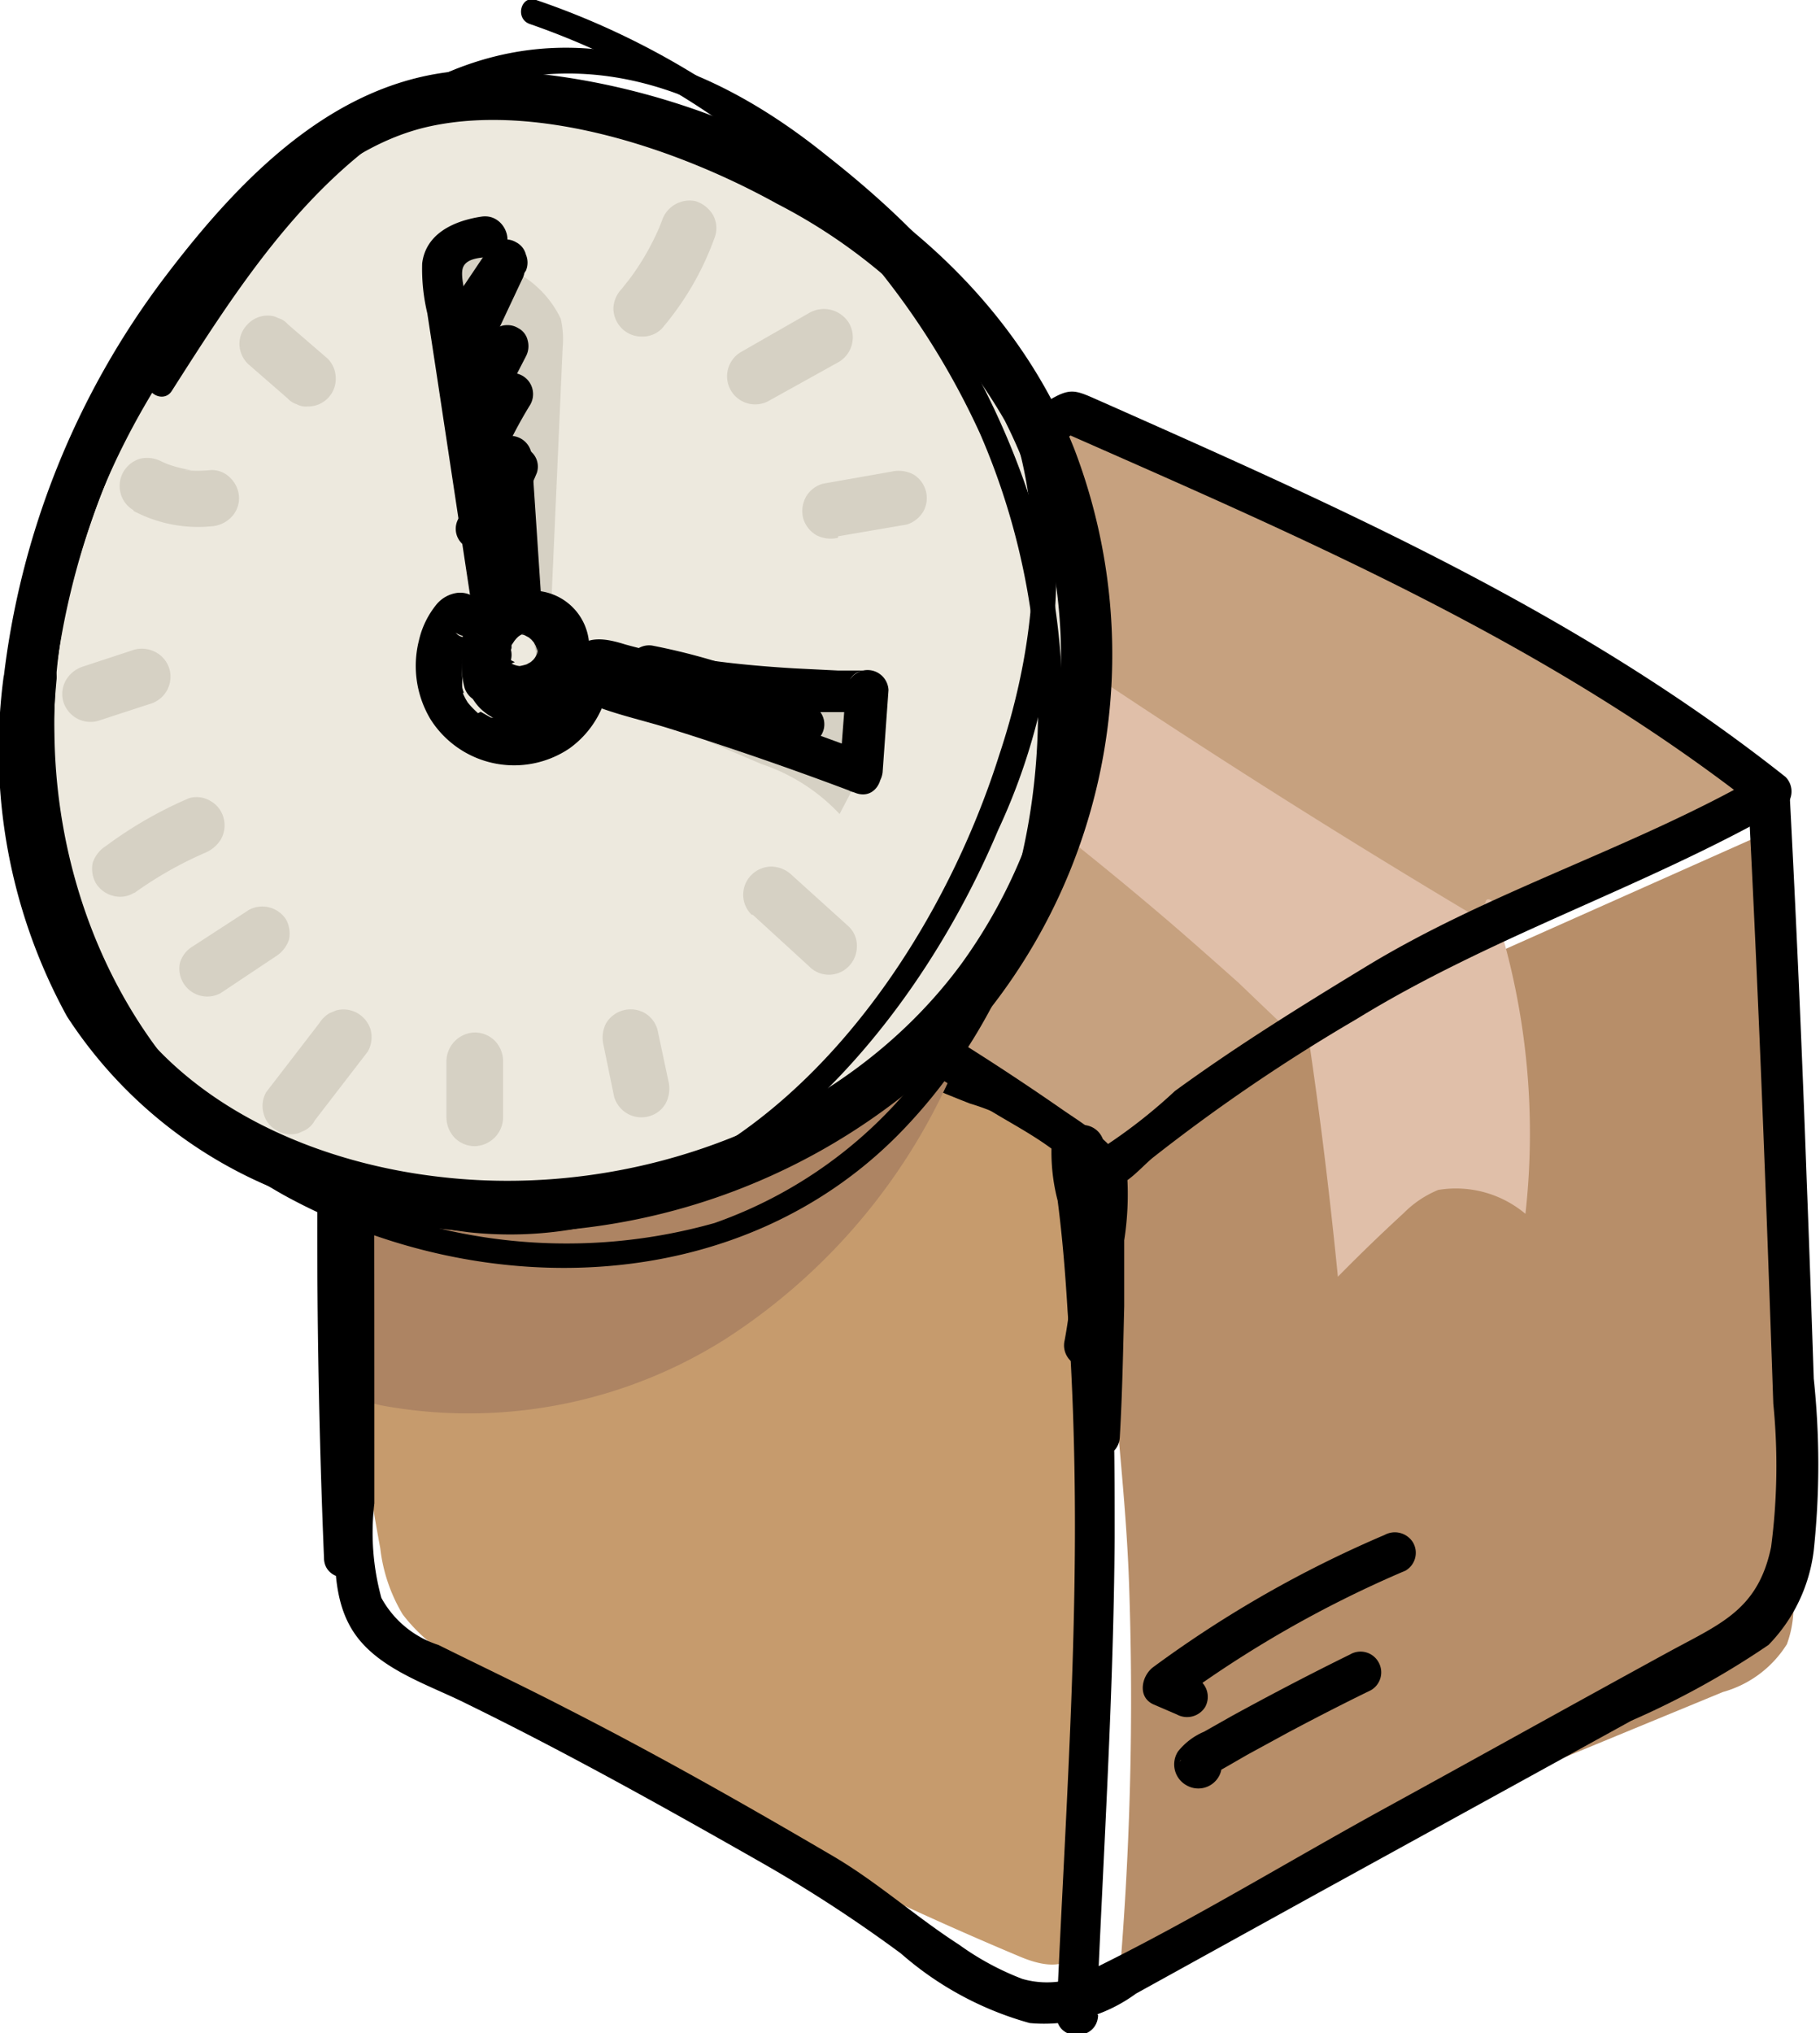 <svg xmlns="http://www.w3.org/2000/svg" viewBox="0 0 49.49 55.27"><defs><style>.cls-1{fill:#c69b6d;}.cls-2{fill:#b78e69;}.cls-3{fill:#ad8463;}.cls-4{fill:#c6a17f;}.cls-5{fill:#e0bfa9;}.cls-6{fill:#ede9de;}.cls-7{fill:#d6d1c4;}</style></defs><g id="Layer_2" data-name="Layer 2"><g id="Layer_2-2" data-name="Layer 2"><path d="M9.48,20.85c6.4,4,13.3,7.09,19.79,10.93a.56.56,0,0,0,.57-1C23.35,27,16.45,23.88,10.05,19.88c-.61-.39-1.18.59-.57,1Z"/><path class="cls-1" d="M10.34,42.09a4.48,4.48,0,0,0,.61,1.8,4.59,4.59,0,0,0,1.43,1.23A100.31,100.31,0,0,0,27.7,53.18c.49.21,1.13.39,1.51,0a1.38,1.38,0,0,0,.3-.94q.52-8.2.4-16.45c0-1.67-.15-3.54-1.38-4.67A6.51,6.51,0,0,0,26.37,30a55.13,55.13,0,0,1-13.1-7.35c-.61-.47-1.77-1.83-2.65-1.4-.49.24-.48.9-.55,1.37-.11.66-.2,1.33-.28,2a58.31,58.31,0,0,0-.41,8.25A57.46,57.46,0,0,0,10.34,42.09Z"/><path class="cls-2" d="M30.41,54.11C33.85,51.39,38,49.66,42,48l4.85-2a3,3,0,0,0,1.74-1.3,2.94,2.94,0,0,0,.16-1.35l-.63-20.75-9.18,4.09-4.58,2.05a10.65,10.65,0,0,0-2.69,1.57,5.22,5.22,0,0,0-1.54,4.32c.05,2.8.47,5.58.57,8.38A90.16,90.16,0,0,1,30.41,54.11Z"/><path class="cls-3" d="M26.2,28.42a16.49,16.49,0,0,1-6.5,8,13.06,13.06,0,0,1-9.32,1.79c-.36-.07-.71-.21-.67-.67a12.67,12.67,0,0,0,0-1.63q-.06-2.16,0-4.32a.69.69,0,0,1,.09-.41.49.49,0,0,1,.38-.16c2.38-.28,4.79,0,7.16-.3a9.71,9.71,0,0,0,3.73-1.26,10.1,10.1,0,0,0,1.62-1.31,1.91,1.91,0,0,1,1.53-.69c.69.12,1.38.93,1.83,1.51a8.43,8.43,0,0,1-2.88,2.61c-1.09.69-2.24,1.25-3.36,1.89-3.24,1.83-6.41,4.38-10,4.4,0-.09,0-.18,0-.27"/><path d="M10,42.36A211.36,211.36,0,0,1,10.18,21H9.05q0,10,.06,20.12c0,1.11-.12,2.38.56,3.33s2,1.36,3,1.86c2.76,1.35,5.44,2.85,8.11,4.37a38.32,38.32,0,0,1,3.72,2.43A8.92,8.92,0,0,0,28,55a4.23,4.23,0,0,0,2.89-.8l4.78-2.64,8.69-4.78a22.88,22.88,0,0,0,3.73-2.06,4.44,4.44,0,0,0,1.23-2.57,22.09,22.09,0,0,0,0-4.67c-.06-1.78-.12-3.56-.19-5.34q-.19-5.32-.47-10.65c0-.72-1.17-.72-1.13,0,.29,5.56.5,11.11.69,16.67a17,17,0,0,1-.06,3.9c-.35,1.68-1.34,2.07-2.71,2.81-2.6,1.42-5.18,2.86-7.77,4.28s-5.17,3-7.82,4.31a2.44,2.44,0,0,1-2.06.34,7.53,7.53,0,0,1-1.72-.93c-1.18-.76-2.22-1.7-3.43-2.41-2.37-1.39-4.77-2.75-7.22-4-1.16-.6-2.34-1.16-3.51-1.74a2.71,2.71,0,0,1-1.55-1.28,6.71,6.71,0,0,1-.19-2.57c0-6.63,0-13.26-.06-19.88a.57.57,0,0,0-1.13,0q-.62,10.67-.18,21.36c0,.72,1.16.73,1.13,0Z"/><path class="cls-4" d="M28.82,54.73,29.15,47c.05-1.23.1-2.45.14-3.67a78.75,78.75,0,0,0-.51-11.28c0-.12-.2-.84-.11-.92s.13.05.18.1c.21.19.45.57.78.51a.27.27,0,0,0,.13-.07,6.65,6.65,0,0,0,1-.79c.69-.53,1.4-1,2.11-1.52,1.53-1.05,3.11-2,4.69-3,3.13-1.9,6.92-3,10.18-4.87-6.15-4.9-11.88-7.17-19.08-10.35C22.5,15.3,16,17,9.45,20.54c6.94,3.35,13.43,6.22,19.67,10.75.21.16.32.54.55.64-.13,2-.11,5.11-.24,7.12"/><path class="cls-5" d="M35.49,28.4A21.37,21.37,0,0,1,40,24.84Q32,20.07,24.29,14.61a1.36,1.36,0,0,0-.7-.32,1.41,1.41,0,0,0-.73.24c-.71.4-1.46.76-2.14,1.19-.21.14-.5.36-.49.64s.44.47.66.61c1.28.82,2.53,1.66,3.77,2.53q3.68,2.61,7.11,5.54c.64.55,1.27,1.11,1.9,1.67C33.83,26.86,35.45,28.43,35.49,28.4Z"/><path class="cls-5" d="M40.39,24.56s0-.13.1-.11.09.09.11.16A19.68,19.68,0,0,1,41.48,33a2.94,2.94,0,0,0-2.37-.65,2.83,2.83,0,0,0-.94.63c-.61.56-1.21,1.14-1.79,1.73-.22-2.22-.49-4.44-.82-6.64C37.31,27.22,38.79,25.62,40.39,24.56Z"/><path d="M29.82,54.73c.18-4.3.46-8.61.49-12.92,0-1.94,0-3.88-.16-5.81-.06-1-.14-1.89-.24-2.83a8.21,8.21,0,0,1-.27-1.89l-.54.41c-.45-.05,0,.25.25.38a1.16,1.16,0,0,0,.72.24c.5,0,.91-.53,1.27-.83a48.66,48.66,0,0,1,5.54-3.77c3.69-2.27,7.81-3.57,11.56-5.71a.56.56,0,0,0,.11-.88C42.92,16.66,36.49,13.82,30,10.94c-.78-.34-.86-.44-1.57,0S26.7,12,25.82,12.49c-1.71.94-3.47,1.77-5.26,2.56-3.68,1.62-7.42,3.09-11,5a.58.58,0,0,0,0,1c4.7,2.26,9.46,4.44,14,7.06,1.1.64,2.18,1.31,3.24,2,.79.52,2.4,1.25,2.7,2.17a6.07,6.07,0,0,1-.06,1.64c0,.6,0,1.19,0,1.79,0,1.12-.05,2.24-.12,3.36,0,.72,1.09.72,1.13,0,.07-1.19.09-2.37.12-3.56,0-.59,0-1.19,0-1.79a8.11,8.11,0,0,0,.08-1.77c-.18-.8-1.15-1.36-1.77-1.79q-1.77-1.23-3.6-2.34c-4.85-2.94-10-5.28-15.13-7.75v1c6.28-3.4,13.22-5.41,19.19-9.38h-.57c6.62,2.92,13.24,5.74,19,10.26l.11-.88c-3.48,2-7.35,3.14-10.77,5.23-1.76,1.07-3.5,2.15-5.16,3.36a14.34,14.34,0,0,1-2,1.56c-.23-.05-.38-.56-.81-.61a.55.55,0,0,0-.54.41,5.22,5.22,0,0,0,.16,1.62c.13,1,.21,2,.27,3,.14,1.94.2,3.89.2,5.84,0,4.43-.31,8.88-.5,13.31,0,.72,1.1.72,1.13,0Z"/><path d="M28.89,31.34a13.07,13.07,0,0,1,.06,5.1.58.58,0,0,0,.39.69.57.57,0,0,0,.7-.39A14.77,14.77,0,0,0,30,31a.59.59,0,0,0-.7-.4.58.58,0,0,0-.39.7Z"/><path d="M32.56,45.6l-.64-.29v1a30.78,30.78,0,0,1,6.3-3.61.56.56,0,0,0,.2-.77.58.58,0,0,0-.77-.2,31.2,31.2,0,0,0-6.3,3.6c-.3.23-.43.79,0,1l.65.28a.58.58,0,0,0,.77-.2.57.57,0,0,0-.21-.77Z"/><path d="M32.07,47.9v0l.26-.33h0l.28-.07.28.11.14.25v.26q-.26.26-.09.15l.15-.09.3-.17.52-.3,1.1-.6c.75-.4,1.51-.79,2.27-1.16a.56.56,0,0,0,.2-.77.56.56,0,0,0-.77-.2c-1.08.53-2.15,1.09-3.21,1.67l-.76.43a1.8,1.8,0,0,0-.71.54.65.65,0,0,0,.24.92.64.64,0,0,0,.93-.38.58.58,0,0,0-.39-.69.58.58,0,0,0-.7.39Z"/><path class="cls-6" d="M.79,18.46c-.4,3.72.33,7.77,2.9,10.5A12.3,12.3,0,0,0,9.1,32.12a16.52,16.52,0,0,0,17.19-5c4-4.89,4.42-12.52.66-17.6a17.31,17.31,0,0,0-6.17-5,18,18,0,0,0-7.65-2A6.69,6.69,0,0,0,8.66,4.16a22.88,22.88,0,0,0-5,5.83A21,21,0,0,0,.91,17.55Z"/><path d="M.09,18.46a15.05,15.05,0,0,0,1.73,9.17A12.31,12.31,0,0,0,9.27,32.9,17.37,17.37,0,0,0,25.8,28.71,15.63,15.63,0,0,0,29.21,12.2C26.75,6,19.81,2.16,13.36,1.91,9.5,1.77,6.68,4.64,4.5,7.51a22.34,22.34,0,0,0-4.41,11c-.1.89,1.3.88,1.4,0A20.85,20.85,0,0,1,4.71,9.61c1.58-2.42,4-5.54,7-6.18s6.77.64,9.42,2.11a15.14,15.14,0,0,1,6.19,5.89,14.23,14.23,0,0,1-1.19,14.79C22.93,30.55,17.21,32.6,12,32c-3.14-.35-6.45-1.69-8.4-4.28s-2.37-6.08-2.06-9.26C1.58,17.56.18,17.57.09,18.46Z"/><path d="M9.23,3.48C3.79,6.82,1.17,14,.46,20.11c-.39,3.36.25,6.73,2.84,9.08a17.53,17.53,0,0,0,9.44,4.31c6.8.73,12-5.23,14.4-10.93a16.84,16.84,0,0,0,1.34-10c-.76-3.52-3.24-6.17-6-8.34C19.53,1.85,16,.41,12.31,1.91S6.2,7,4.09,10.29c-.23.36.35.7.58.34C6.43,7.87,8.26,5,11.13,3.25c3.19-1.92,6.56-1.53,9.6.49,2.56,1.69,5.18,4.06,6.44,6.92,1.38,3.12,1.06,6.69,0,9.87C25.44,26,21.12,32.12,15,32.83c-3.34.4-6.72-1-9.49-2.81A9.14,9.14,0,0,1,1,21.7a27.77,27.77,0,0,1,2.36-9.76A16.25,16.25,0,0,1,9.57,4.06c.37-.23,0-.81-.34-.58Z"/><path d="M9.5,3.57C4.89,7.36,1.14,12.74.79,18.86c-.31,5.37,2.14,11,7,13.67,5.38,2.92,12.44,2.73,16.8-1.85,4.11-4.31,5.16-10.73,3.65-16.37A21.39,21.39,0,0,0,14.58,0c-.41-.15-.59.5-.18.65A21.05,21.05,0,0,1,26.65,11.79c2.29,5.26,2.19,11.67-1,16.53a12.17,12.17,0,0,1-6.22,4.93,14.83,14.83,0,0,1-9.74-.59c-5.21-2-8.15-7.26-8.21-12.72C1.36,13.59,5.24,7.94,10,4c.34-.27-.14-.74-.47-.47Z"/><path class="cls-7" d="M15.25,8.67a2.55,2.55,0,0,1,.05.78l-.42,9.47c-.74-2.74-1.26-5.53-1.79-8.32l-.36-1.91-.19-1c0-.25-.24-.74-.16-1a.64.64,0,0,1,1-.22,6.73,6.73,0,0,0,.78,1A2.8,2.8,0,0,1,15.25,8.67Z"/><path class="cls-7" d="M23.31,19.37c.28,0,.65.15.66.43a.66.66,0,0,1-.09.33l-1.05,2a5.13,5.13,0,0,0-2.13-1.36l-3-1.28-1.52-.65c-.25-.11-.77-.2-.75-.54,0-.63,1-.72,1.43-.57,1,.35,2,.67,3,.93A29.6,29.6,0,0,0,23.31,19.37Z"/><path d="M12.85,16.61A1.69,1.69,0,0,0,13,18.68a1.46,1.46,0,0,0,1.06.43,1.71,1.71,0,0,0,1.06-.39,1.41,1.41,0,0,0,.51-1,1.59,1.59,0,0,0-.42-1.09,1.41,1.41,0,0,0-2.06-.06,2.27,2.27,0,0,0-.52,2.12.57.57,0,0,0,.69.39.58.58,0,0,0,.4-.69,1.16,1.16,0,0,1,0-.18l0,.15a2.26,2.26,0,0,1,0-.52l0,.15a1.69,1.69,0,0,1,.12-.44l-.06.13a1.74,1.74,0,0,1,.1-.19.56.56,0,0,0,0-.08c.07-.1-.09.11,0,0l.07-.06,0,0c.05-.05-.07.05-.07.05s.12-.08.18-.1L14,17.3a.86.86,0,0,1,.23-.06l-.15,0a.74.74,0,0,1,.21,0l-.15,0a.83.83,0,0,1,.21.06l-.14-.06.17.09c.08.06-.11-.09,0,0l.07.06.07.08,0,0,.09.17-.06-.13a1.55,1.55,0,0,1,.07.23l0-.15a.81.81,0,0,1,0,.22l0-.15a.66.66,0,0,1-.06.2l.06-.13a.8.8,0,0,1-.08.16c-.05.07.1-.13,0,0l-.05.06-.06.05c.13-.12.07-.05,0,0l-.16.09.14-.06a1.57,1.57,0,0,1-.29.08l.15,0H14l.15,0a.61.61,0,0,1-.24-.07L14,18a.83.83,0,0,1-.16-.09c.13.07.08.07,0,0l-.07-.07s-.07-.12,0,0l0-.06-.09-.16.06.13a1.57,1.57,0,0,1-.08-.29l0,.15a1.06,1.06,0,0,1,0-.31l0,.15a.9.9,0,0,1,.07-.27l-.06.13a1.74,1.74,0,0,1,.11-.18.54.54,0,0,0,0-.43.57.57,0,0,0-.25-.34.59.59,0,0,0-.77.2Z"/><path d="M13,17.2a1.56,1.56,0,0,0-.37,1.06,1.5,1.5,0,0,0,.43,1,1.58,1.58,0,0,0,1,.44,1.54,1.54,0,0,0,1.05-.36,2.26,2.26,0,0,0,.57-.73,2.06,2.06,0,0,0,.34-1.1,1.54,1.54,0,0,0-1.28-1.43,1.59,1.59,0,0,0-1.16.24,2,2,0,0,0-.76,1,.56.56,0,0,0,.39.69.57.57,0,0,0,.7-.39c0-.1,0,0,0,0s0-.07,0-.08l.08-.12c0-.07-.1.1,0,0l.05-.06.05-.05,0,0,0,0s.1-.07.12-.08l.06,0c.08,0,0,0,0,0a.5.5,0,0,0,.13,0l.09,0c.07,0-.13,0,0,0h.07s.13,0,0,0,0,0,.07,0,.06,0,.08,0-.12-.06,0,0a1.1,1.1,0,0,0,.14.09s-.1-.09,0,0l.05.05,0,.05c.07.06,0,0,0,0a.41.41,0,0,0,.07.11c.06.1,0-.09,0,0a5541119610276.29,5541119610276.29,0,0,1,0,.14c0-.06,0-.12,0,0a.21.21,0,0,0,0,.08c0,.07,0-.1,0,0s0,.12,0,.18,0,.08,0,.08l0-.05,0,.08-.15.27-.09.15,0,.06c0,.06.08-.09,0,0a1.36,1.36,0,0,1-.12.12l0,.05c-.06,0,.12-.07,0,0a.54.54,0,0,0-.13.07s.13,0,0,0l-.1,0c-.07,0,0,0,0,0s-.06,0-.07,0H14c-.09,0,0,0,.05,0l-.15,0s-.08-.05,0,0,0,0,0,0l-.07,0c-.08-.06,0,0,0,0l0-.05s0,0-.05-.05l.05.06-.09-.15c.06.1,0,.08,0,0l0-.1c0-.06,0-.06,0,0s0-.07,0-.11,0,0,0-.07,0,.13,0,0,0,0,0-.06,0-.12,0,0,0,0,0,0,.09-.13,0,0a.63.63,0,0,0,.17-.4.57.57,0,0,0-1-.4Z"/><path d="M13.09,5.89c-.73.11-1.51.45-1.61,1.27a5.2,5.2,0,0,0,.14,1.36l.26,1.7,1,6.61c.1.72,1.19.41,1.08-.3l-.81-5.4-.4-2.61c0-.26-.28-1-.15-1.27s.59-.24.79-.28c.72-.11.41-1.19-.3-1.08Z"/><path d="M12.93,9.25,14.3,7.36a.56.56,0,0,0,0-.44.51.51,0,0,0-.26-.33.54.54,0,0,0-.43-.06.63.63,0,0,0-.34.26L12,8.68a.56.56,0,0,0,0,.44.52.52,0,0,0,.25.33.57.57,0,0,0,.44.06.67.67,0,0,0,.34-.26Z"/><path d="M13.3,9.12l-.67,1.3a.61.61,0,0,0-.05.44.51.51,0,0,0,.26.33.55.55,0,0,0,.43.06.56.56,0,0,0,.34-.26c.22-.43.44-.87.67-1.3a.59.59,0,0,0,.05-.43.5.5,0,0,0-.26-.34.54.54,0,0,0-.43-.06.6.6,0,0,0-.34.26c-.22.43-.44.87-.67,1.3l1,.57.67-1.3a.59.59,0,0,0,.05-.43.5.5,0,0,0-.26-.34.54.54,0,0,0-.43-.06A.63.63,0,0,0,13.3,9.12Z"/><path d="M13.55,12.73l.18-.44-.06.13A12.13,12.13,0,0,1,14.42,11a.56.56,0,0,0-1-.57,10.68,10.68,0,0,0-1,2,.61.61,0,0,0,0,.44.63.63,0,0,0,.34.26.58.58,0,0,0,.69-.4Z"/><path d="M13.26,9.59l.94-2a.59.59,0,0,0,.05-.43A.55.55,0,0,0,14,6.83a.58.58,0,0,0-.77.2l-.93,2a.61.61,0,0,0-.06.44.57.57,0,0,0,.26.33.56.56,0,0,0,.77-.2Z"/><path d="M13.29,14.85a6.09,6.09,0,0,0,1.31-2,.54.54,0,0,0-.39-.69.54.54,0,0,0-.43.05.67.67,0,0,0-.26.34l0,0,.06-.13a5.26,5.26,0,0,1-.71,1.21l.09-.12a5.15,5.15,0,0,1-.43.5.56.56,0,0,0,.79.79Z"/><path d="M24,21l.16-2.24a.57.57,0,0,0-1.05-.28.48.48,0,0,1,.37-.25H22.8l-1.21-.06c-.82-.05-1.63-.12-2.45-.24A13,13,0,0,1,17,17.52c-.48-.15-1.09-.29-1.41.23a1,1,0,0,0,.56,1.43c.63.25,1.32.4,2,.61,1.73.54,3.43,1.13,5.12,1.77.68.25,1-.83.3-1.09-1.37-.52-2.75-1-4.15-1.46l-2.07-.65-.49-.15a2,2,0,0,0-.3-.09h0c.1.12.09.21,0,.28s-.14.07,0,.14a6.82,6.82,0,0,0,1.73.41c.69.12,1.38.22,2.07.29s1.16.09,1.74.12c.39,0,.78,0,1.17,0s.71,0,.86-.32L23,18.78,22.83,21C22.78,21.74,23.9,21.74,24,21Z"/><path d="M21.07,19.08a.67.67,0,0,0,.07.11.14.14,0,0,1,0-.07,1.62,1.62,0,0,0,0,.22,1.11,1.11,0,0,0,.21.63l.89-.69a2.86,2.86,0,0,0-.68-.52,10.43,10.43,0,0,0-1.14-.46,17.56,17.56,0,0,0-2.69-.75.57.57,0,0,0-.3,1.09,17.94,17.94,0,0,1,2.54.69l.6.22.28.11.1.05s-.06,0,0,0l.13.07.08.05.09.08.2.18a.58.58,0,0,0,.74.05.56.56,0,0,0,.15-.73,1,1,0,0,0-.08-.11.14.14,0,0,1,0,.07,1.62,1.62,0,0,0,0-.22,1.08,1.08,0,0,0-.21-.63.58.58,0,0,0-.77-.2.56.56,0,0,0-.2.77Z"/><path d="M13.1,16.45a.68.68,0,0,0-.68-.33.89.89,0,0,0-.54.3,2.38,2.38,0,0,0-.49,1,2.82,2.82,0,0,0,.32,2.14,2.69,2.69,0,0,0,3.77.79,2.63,2.63,0,0,0,1.1-2.07.57.57,0,0,0-.56-.57.58.58,0,0,0-.57.57v.16c0-.1,0,0,0,.06a1.16,1.16,0,0,1,0,.18s-.07.17,0,.09a2.54,2.54,0,0,1-.16.28s-.09.13,0,.06L15,19.3l-.14.13c-.07.06,0,0-.06,0a2.14,2.14,0,0,1-.3.17c-.06,0,0,0,0,0l-.08,0-.15,0s-.2,0-.1,0H13.8a1.89,1.89,0,0,1-.34-.09l-.11,0s.07,0,0,0l-.14-.08-.14-.08L13,19.39c.05,0,0,0,0,0a2.5,2.5,0,0,1-.23-.23s-.06-.08,0,0l-.05-.06a1.62,1.62,0,0,1-.1-.18s-.07-.14,0-.07a1,1,0,0,1-.05-.16,1.09,1.09,0,0,1,0-.17s0-.05,0-.08,0,.07,0,0a3.08,3.08,0,0,1,0-.43s0-.1,0,0,0-.06,0-.07,0-.13.05-.2a1,1,0,0,1,.13-.31,1.62,1.62,0,0,1,.1-.18c0,.05,0,0,0,0h0a.32.32,0,0,1-.41,0l-.2-.21,0,0a.59.59,0,0,0,.77.2.57.57,0,0,0,.2-.77Z"/><path d="M14.73,16.47l-.27-4.06a.58.58,0,0,0-.57-.56.57.57,0,0,0-.56.56l.28,4.06a.57.57,0,0,0,.56.56.57.57,0,0,0,.56-.56Z"/><path class="cls-7" d="M18,8.93a7.93,7.93,0,0,0,1.45-2.52.74.74,0,0,0-.07-.58.86.86,0,0,0-.46-.36A.79.79,0,0,0,18,6l-.15.38.07-.18A6.87,6.87,0,0,1,17,7.74l.12-.16-.21.27a.8.8,0,0,0-.23.54.78.78,0,0,0,.23.54.76.76,0,0,0,.54.22A.73.73,0,0,0,18,8.93Z"/><path class="cls-7" d="M20.92,10.89l1.89-1.05a.78.78,0,0,0,.28-1.05A.8.8,0,0,0,22,8.51L20.15,9.57a.76.76,0,0,0,.77,1.32Z"/><path class="cls-7" d="M22.79,14.58l1.87-.32a.8.8,0,0,0,.45-.36.75.75,0,0,0-.27-1,.86.86,0,0,0-.59-.08l-1.87.33a.77.77,0,0,0-.46.35.81.81,0,0,0-.08.59.79.79,0,0,0,.36.46.85.85,0,0,0,.59.07Z"/><path class="cls-7" d="M20.47,24.87,22,26.27a.75.75,0,0,0,1.08,0,.77.77,0,0,0,.22-.54.72.72,0,0,0-.22-.54l-1.56-1.41a.82.82,0,0,0-.54-.22.77.77,0,0,0-.54.22.76.76,0,0,0,0,1.09Z"/><path class="cls-7" d="M16.41,28.41l.29,1.41a.79.79,0,0,0,.35.45.77.77,0,0,0,.59.08A.74.74,0,0,0,18.1,30a.86.86,0,0,0,.08-.59L17.88,28a.76.76,0,0,0-.35-.46.78.78,0,0,0-1.05.28.86.86,0,0,0-.07.59Z"/><path class="cls-7" d="M12.14,28.83v1.56a.81.81,0,0,0,.23.55.77.77,0,0,0,.54.22.79.79,0,0,0,.77-.77V28.83a.8.8,0,0,0-.23-.54.77.77,0,0,0-.54-.22.79.79,0,0,0-.77.76Z"/><path class="cls-7" d="M6.74,9.89l1.08.94a.56.56,0,0,0,.25.16.51.51,0,0,0,.3.06.75.75,0,0,0,.76-.76.76.76,0,0,0-.22-.54L7.82,8.81a.51.51,0,0,0-.25-.16.57.57,0,0,0-.29-.07.74.74,0,0,0-.54.23.76.76,0,0,0-.23.54.78.78,0,0,0,.23.54Z"/><path class="cls-7" d="M3.63,13.89a3.75,3.75,0,0,0,2.1.42.83.83,0,0,0,.54-.23.74.74,0,0,0,.23-.54A.78.78,0,0,0,6.27,13a.7.7,0,0,0-.54-.22,3.57,3.57,0,0,1-.73,0l.21,0a3.17,3.17,0,0,1-.8-.22l.19.08-.2-.09a.85.85,0,0,0-.59-.08.79.79,0,0,0-.45.35.77.77,0,0,0-.08.59.74.74,0,0,0,.35.46Z"/><path class="cls-7" d="M2.66,19.6l1.41-.46a.77.77,0,0,0,.54-.94.76.76,0,0,0-.36-.46.8.8,0,0,0-.59-.08l-1.4.46a.83.83,0,0,0-.46.36.76.76,0,0,0-.08.59.79.79,0,0,0,.35.45.77.77,0,0,0,.59.08Z"/><path class="cls-7" d="M3.65,24.28a10.33,10.33,0,0,1,2.08-1.16l-.18.07h0A.87.87,0,0,0,6,22.83a.77.77,0,0,0,.08-.59.74.74,0,0,0-.35-.46.73.73,0,0,0-.59-.08A11.17,11.17,0,0,0,2.88,23a.86.86,0,0,0-.36.46A.81.81,0,0,0,2.6,24a.77.77,0,0,0,.46.35.72.72,0,0,0,.59-.08Z"/><path class="cls-7" d="M6,27,7.5,26a.86.86,0,0,0,.36-.46A.81.81,0,0,0,7.78,25a.77.77,0,0,0-1-.27l-1.54,1a.77.77,0,0,0-.35.46A.76.76,0,0,0,6,27Z"/><path class="cls-7" d="M8.56,30.46,10,28.59a.8.8,0,0,0,.08-.59.79.79,0,0,0-.35-.45.77.77,0,0,0-.59-.08l-.19.08a.87.87,0,0,0-.27.27L7.24,29.69a.75.75,0,0,0-.07.59.72.72,0,0,0,.35.45.76.76,0,0,0,.59.08l.18-.08a.64.64,0,0,0,.27-.27Z"/></g></g></svg>